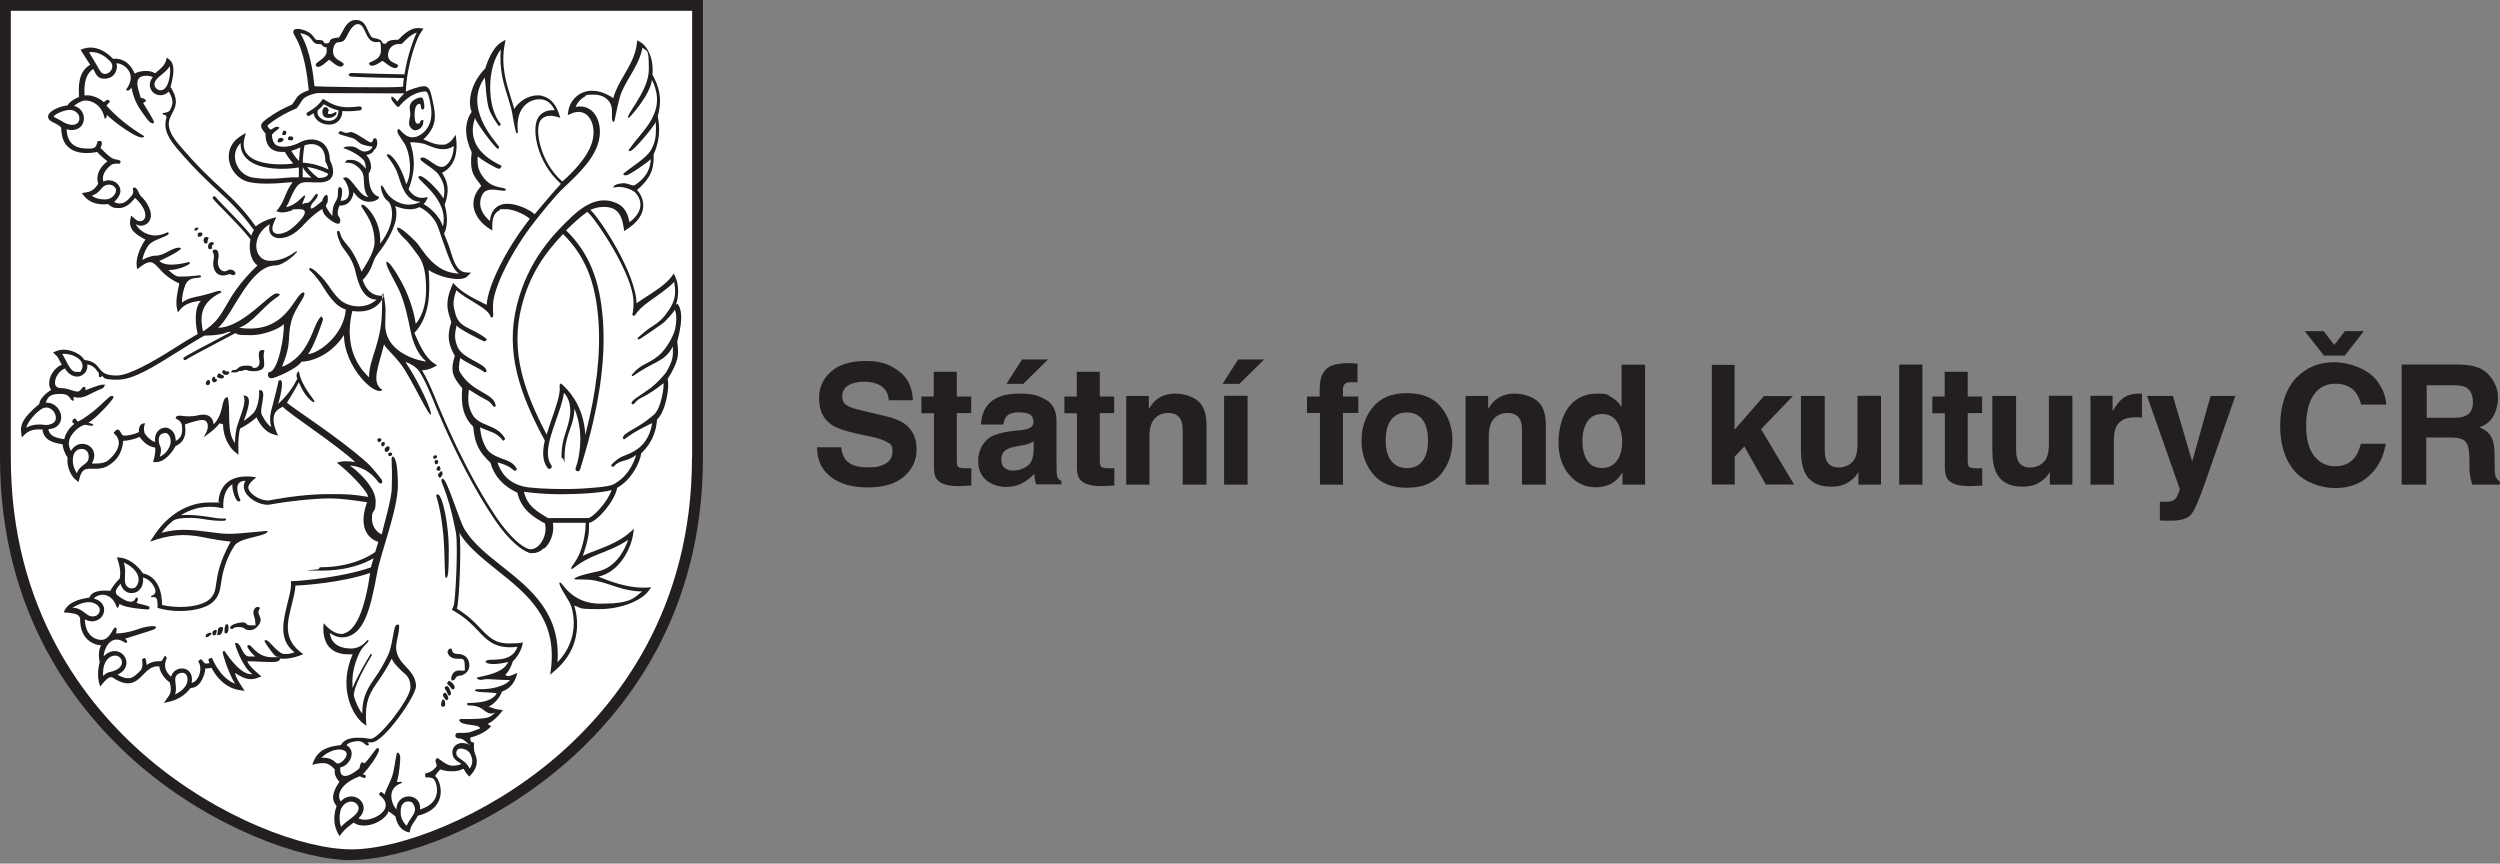<?xml version="1.0" encoding="UTF-8"?>
<svg id="Vrstva_1" xmlns="http://www.w3.org/2000/svg" xmlns:xlink="http://www.w3.org/1999/xlink" xmlns:inkscape="http://www.inkscape.org/namespaces/inkscape" version="1.1" viewBox="0 0 1617.1 558.6">
  <rect x="0" y="0" width="1617.1" height="558.6" fill="#808080" stroke="none"/>
  <!-- Generator: Adobe Illustrator 30.1.0, SVG Export Plug-In . SVG Version: 2.1.1 Build 136)  -->
  <defs>
    <style>
      .st0 {
        fill: none;
      }

      .st1 {
        fill: #231f20;
      }

      .st2 {
        fill: #fff;
      }

      .st3 {
        clip-path: url(#clippath);
      }
    </style>
    <clipPath id="clippath">
      <rect class="st0" x="-197.8" y="-218.4" width="2513" height="985.6"/>
    </clipPath>
  </defs>
  <g inkscape:groupmode="layer" inkscape:label="Vrstva 1">
    <g class="st3">
      <g>
        <path class="st1" d="M544.1,289.5c.5,3.6,1.5,6.2,3,8,2.7,3.2,7.3,4.8,13.8,4.8s7.1-.4,9.5-1.3c4.6-1.6,6.9-4.6,6.9-9s-1.1-4.6-3.4-6c-2.3-1.4-5.9-2.6-10.8-3.6l-8.4-1.8c-8.3-1.8-14-3.8-17-6-5.2-3.6-7.9-9.2-7.9-16.8s2.6-12.7,7.7-17.4c5.1-4.6,12.7-6.9,22.6-6.9s15.4,2.2,21.2,6.5c5.9,4.3,8.9,10.6,9.2,18.9h-15.6c-.3-4.7-2.4-8-6.3-10-2.6-1.3-5.8-2-9.7-2s-7.7.8-10.3,2.5c-2.6,1.7-3.8,4-3.8,7.1s1.3,4.9,3.8,6.2c1.6.9,5.1,2,10.3,3.2l13.6,3.2c6,1.4,10.5,3.3,13.4,5.6,4.6,3.7,7,8.9,7,15.9s-2.7,13-8.2,17.7c-5.5,4.7-13.2,7-23.3,7s-18.3-2.3-24.1-6.9c-5.9-4.6-8.8-11-8.8-19.1h15.5Z"/>
        <path class="st1" d="M596,267.2v-10.7h8v-16h14.9v16h9.3v10.7h-9.3v30.4c0,2.4.3,3.8.9,4.4.6.6,2.4.9,5.5.9s.9,0,1.5,0c.5,0,1,0,1.5,0v11.2l-7.1.3c-7.1.2-12-1-14.6-3.7-1.7-1.7-2.5-4.4-2.5-8v-35.4h-8Z"/>
        <path class="st1" d="M677.9,232.5l-16,15.8h-10.9l10.1-15.8h16.8ZM668.5,285.5c-1,.6-1.9,1.1-2.9,1.5-1,.4-2.3.7-4,1l-3.4.6c-3.2.6-5.5,1.2-6.9,2.1-2.4,1.4-3.6,3.5-3.6,6.4s.7,4.4,2.2,5.6c1.4,1.1,3.2,1.7,5.3,1.7,3.3,0,6.3-.9,9.1-2.8,2.8-1.9,4.2-5.4,4.3-10.4v-5.6ZM659.3,278.5c2.8-.4,4.8-.8,6-1.3,2.2-.9,3.2-2.3,3.2-4.3s-.8-4-2.5-4.9c-1.7-.9-4.1-1.3-7.3-1.3s-6.1.9-7.6,2.6c-1.1,1.3-1.8,3.1-2.1,5.3h-14.5c.3-5,1.7-9.2,4.2-12.4,4-5.1,10.8-7.6,20.5-7.6s11.9,1.2,16.8,3.7c4.9,2.5,7.4,7.2,7.4,14.1v26.4c0,1.8,0,4,.1,6.6.1,2,.4,3.3.9,4,.5.7,1.2,1.3,2.2,1.7v2.2h-16.3c-.5-1.2-.8-2.2-.9-3.3-.2-1-.3-2.2-.4-3.5-2.1,2.2-4.5,4.2-7.2,5.7-3.3,1.9-6.9,2.8-11,2.8s-9.6-1.5-13-4.5c-3.4-3-5.1-7.2-5.1-12.6s2.7-12.2,8.2-15.3c3-1.7,7.4-3,13.3-3.7l5.2-.6Z"/>
        <path class="st1" d="M688.5,267.2v-10.7h8v-16h14.9v16h9.3v10.7h-9.3v30.4c0,2.4.3,3.8.9,4.4.6.6,2.4.9,5.5.9s.9,0,1.5,0c.5,0,1,0,1.5,0v11.2l-7.1.3c-7.1.2-12-1-14.6-3.7-1.7-1.7-2.5-4.4-2.5-8v-35.4h-8Z"/>
        <path class="st1" d="M774.8,259.3c3.8,3.1,5.6,8.3,5.6,15.5v38.7h-15.4v-35c0-3-.4-5.3-1.2-7-1.5-3-4.3-4.4-8.4-4.4s-8.5,2.2-10.4,6.5c-1,2.3-1.5,5.2-1.5,8.8v31.1h-15v-57.4h14.6v8.4c1.9-3,3.7-5.1,5.5-6.4,3.1-2.3,7-3.5,11.7-3.5s10.8,1.6,14.5,4.7"/>
        <path class="st1" d="M791.8,256h15.2v57.5h-15.2v-57.5ZM817.7,232.5l-16,15.8h-10.9l10.1-15.8h16.8Z"/>
        <path class="st1" d="M874.9,235c.8,0,1.8.1,3.2.2v12.2c-.8-.1-2.3-.2-4.2-.2-2,0-3.4.4-4.1,1.3-.8.9-1.1,2-1.1,3.1v4.9h9.9v10.6h-9.9v46.4h-14.9v-46.4h-8.4v-10.6h8.2v-3.7c0-6.2,1-10.4,3.1-12.7,2.2-3.4,7.4-5.2,15.8-5.2s1.8,0,2.6,0"/>
        <path class="st1" d="M920.2,298.1c2.4-3.1,3.5-7.6,3.5-13.3s-1.2-10.2-3.5-13.3c-2.4-3.1-5.7-4.7-10.1-4.7s-7.8,1.6-10.2,4.7c-2.4,3.1-3.6,7.5-3.6,13.3s1.2,10.2,3.6,13.3c2.4,3.1,5.8,4.7,10.2,4.7s7.8-1.6,10.1-4.7M932.2,306.5c-4.9,6-12.2,9-22.1,9s-17.2-3-22.1-9c-4.9-6-7.3-13.2-7.3-21.6s2.4-15.5,7.3-21.5c4.9-6.1,12.2-9.1,22.1-9.1s17.2,3,22.1,9.1c4.9,6.1,7.3,13.3,7.3,21.5s-2.4,15.6-7.3,21.6"/>
        <path class="st1" d="M994.3,259.3c3.8,3.1,5.6,8.3,5.6,15.5v38.7h-15.4v-35c0-3-.4-5.3-1.2-7-1.5-3-4.3-4.4-8.4-4.4s-8.5,2.2-10.4,6.5c-1,2.3-1.5,5.2-1.5,8.8v31.1h-15v-57.4h14.6v8.4c1.9-3,3.7-5.1,5.5-6.4,3.1-2.3,7-3.5,11.7-3.5s10.8,1.6,14.5,4.7"/>
        <path class="st1" d="M1046,297.9c2.2-3.2,3.3-7.3,3.3-12.3s-1.8-12.1-5.3-15.1c-2.2-1.8-4.7-2.7-7.6-2.7-4.4,0-7.6,1.7-9.7,5-2.1,3.3-3.1,7.4-3.1,12.4s1,9.6,3.1,12.7c2.1,3.2,5.3,4.8,9.5,4.8s7.5-1.6,9.7-4.7M1042.3,256.9c2.7,1.5,4.9,3.6,6.6,6.4v-27.4h15.2v77.6h-14.6v-8c-2.1,3.4-4.6,5.9-7.3,7.4-2.7,1.5-6.2,2.3-10.2,2.3-6.7,0-12.4-2.7-17-8.1-4.6-5.4-6.9-12.4-6.9-20.9s2.3-17.5,6.8-23.2c4.5-5.6,10.6-8.4,18.1-8.4s6.6.8,9.3,2.3"/>
        <path class="st1" d="M1107.2,236h14.8v41.9l19-21.7h18.7l-20.6,21.4,21.4,35.8h-18.3l-13.9-24.6-6.2,6.5v18.1h-14.8v-77.5Z"/>
        <path class="st1" d="M1180.3,256v34.6c0,3.3.4,5.7,1.2,7.4,1.4,2.9,4,4.4,8,4.4s8.6-2.1,10.5-6.2c1-2.2,1.5-5.2,1.5-8.9v-31.3h15.2v57.5h-14.6v-8.1c-.1.2-.5.7-1.1,1.6-.6.9-1.2,1.7-2,2.3-2.3,2.1-4.6,3.6-6.8,4.3-2.2.8-4.8,1.2-7.7,1.2-8.5,0-14.2-3.1-17.1-9.2-1.6-3.4-2.5-8.3-2.5-14.9v-34.6h15.4Z"/>
        <path class="st1" d="M1243.5,313.5h-15v-77.7h15v77.7Z"/>
        <path class="st1" d="M1249.9,267.2v-10.7h8v-16h14.9v16h9.3v10.7h-9.3v30.4c0,2.4.3,3.8.9,4.4.6.6,2.4.9,5.5.9s.9,0,1.5,0c.5,0,1,0,1.5,0v11.2l-7.1.3c-7.1.2-12-1-14.6-3.7-1.7-1.7-2.5-4.4-2.5-8v-35.4h-8Z"/>
        <path class="st1" d="M1304.1,256v34.6c0,3.3.4,5.7,1.2,7.4,1.4,2.9,4,4.4,8,4.4s8.6-2.1,10.5-6.2c1-2.2,1.5-5.2,1.5-8.9v-31.3h15.2v57.5h-14.6v-8.1c-.1.2-.5.7-1.1,1.6-.6.9-1.2,1.7-2,2.3-2.3,2.1-4.6,3.6-6.8,4.3-2.2.8-4.8,1.2-7.7,1.2-8.5,0-14.2-3.1-17.1-9.2-1.6-3.4-2.5-8.3-2.5-14.9v-34.6h15.4Z"/>
        <path class="st1" d="M1384.2,254.7c.2,0,.6,0,1.3,0v15.4c-.9-.1-1.8-.2-2.5-.2-.7,0-1.3,0-1.8,0-6,0-10.1,2-12.2,5.9-1.2,2.2-1.7,5.6-1.7,10.2v27.5h-15.1v-57.5h14.3v10c2.3-3.8,4.3-6.5,6.1-7.9,2.8-2.4,6.5-3.5,11-3.5s.5,0,.7,0"/>
        <path class="st1" d="M1396.9,324.5h1.9c1.5.2,2.9.1,4.2,0,1.3-.2,2.5-.6,3.4-1.2.9-.6,1.7-1.8,2.5-3.7.8-1.9,1.1-3.1,1-3.5l-21.1-60h16.7l12.5,42.4,11.9-42.4h16l-19.7,56.5c-3.8,10.9-6.8,17.7-9,20.3-2.2,2.6-6.7,3.9-13.3,3.9s-2.4,0-3.2,0c-.8,0-2,0-3.6-.2v-12Z"/>
        <path class="st1" d="M1503.2,230l-12.4-15.8h12.2l6.9,8.9,6.9-8.9h12.2l-12.3,15.8h-13.5ZM1485.9,243.9c6.3-6.4,14.2-9.6,23.9-9.6s22.4,4.3,28.4,12.9c3.3,4.8,5.1,9.6,5.3,14.5h-16.2c-1-3.7-2.4-6.5-4-8.4-2.9-3.4-7.2-5.1-12.9-5.1s-10.4,2.4-13.7,7.1c-3.3,4.8-5,11.5-5,20.2s1.8,15.2,5.3,19.6c3.5,4.3,8,6.5,13.4,6.5s9.8-1.9,12.7-5.6c1.6-2,3-5,4-9h16.1c-1.4,8.5-4.9,15.4-10.7,20.7-5.7,5.3-13.1,8-22,8s-19.8-3.6-26.1-10.8c-6.3-7.2-9.5-17.1-9.5-29.6s3.6-24,10.8-31.4"/>
        <path class="st1" d="M1569.7,249.3v20.9h17.5c3.5,0,6.1-.4,7.8-1.3,3.1-1.5,4.6-4.4,4.6-8.8s-1.5-7.9-4.5-9.5c-1.7-.9-4.2-1.4-7.5-1.4h-17.9ZM1603.2,237.8c2.9,1.2,5.3,3,7.3,5.4,1.6,2,2.9,4.1,3.9,6.5,1,2.4,1.4,5.1,1.4,8.2s-.9,7.3-2.8,10.9c-1.9,3.6-4.9,6.1-9.2,7.6,3.6,1.4,6.1,3.5,7.6,6.1,1.5,2.7,2.2,6.7,2.2,12.2v5.2c0,3.6.1,6,.4,7.2.4,2,1.4,3.5,3,4.4v2h-17.9c-.5-1.7-.8-3.1-1.1-4.2-.4-2.2-.7-4.4-.7-6.7v-7.2c-.2-5-1-8.3-2.7-9.9-1.6-1.7-4.7-2.5-9.3-2.5h-15.9v30.5h-15.9v-77.7h37.2c5.3.1,9.4.8,12.3,2"/>
        <path class="st1" d="M227.3,556.4c-32.3,0-89.6-20.9-136.5-60.9C49.4,460.1,0,396.8,0,296V0h454.7v296c0,100.8-49.4,164.1-90.9,199.4-46.9,40-104.1,60.9-136.5,60.9"/>
        <path class="st2" d="M447.7,296V7H7v289c0,98.1,48.1,159.7,88.4,194.1,45.6,38.9,100.9,59.3,131.9,59.3s86.3-20.4,131.9-59.3c40.3-34.4,88.4-96,88.4-194.1M438.4,196.5c1.7,2.9,4.2,7.2-.3,24.4h0s.1,1.3.1,1.3c.8,7.2,1.2,10.8-6.4,23.1,1.4,3.7-.7,20.3-6.8,26.1h0c-.5,6.1-2.1,14-10.2,21.8h0c-1.2,7.3-7,17.6-15.6,22.3-1.4,8.5-12.8,21.8-18.2,22.7h0v1.5c0,4,.1,7.8-4,19.9,1.9-1.1,4.8-2.2,8.1-3.4,6.5-2.5,15.5-5.9,21.8-11.4l3.2-2.7-.7,4.1c-1.5,9.1-8.8,23.8-22.4,26.8h0s.6.2.6.2c5.6,2.3,17.3,6.9,28.2,6.9s1.5,0,2.2,0l3.3-.2-2,2.6c-4.2,5.6-16.8,11.5-31.8,11.5s-10.9-.8-16.1-2.3h0,0c0,.2,9.1,23.8-12.6,42.2l-2.9,2.5.5-3.8c4-32.8-15.5-48.3-34.4-63.4-9.4-7.5-20.2-16.1-24.9-24.7,1.5,6.7,0,45.6-1.6,49.2h0c7.3,4.4,11.6,8.9,15.3,12.8,5.4,5.6,9.2,9.7,18.5,9.7s8.9-.9,8.9-.9c0,0-.3,6.4-6.5,12.5-.3,1.6-2.6,6.9-4.7,8.4.2.5.4.8.8,1,.9.4,2.5-.1,3.9-.7l2.9-1.3s-1.3,9.3-9.9,12.1c-1.7,5.2-6.6,8.9-8.7,9.9.9.1,1.6.4,2.5.7,1.1.4,2.3.9,4.1,1.1l2.7.3s-4.1,6.1-9.7,8.9h0s0,0,0,0c0,.4,2.1,1.5,2.1,1.5,0,0-3.8,5-13.5,7.4h0c0,2.7.7,2.8,1.2,3l1.2.3s-.3,4.8.5,6.7c1.6,3.7,2.6,8.4-2.4,14l-1.1,1.2s-2-1.6-3.6-4.8c0-.2-.6-.2-.8-.1-1,.7-3.3,1.5-6.7,1.5s-5-.4-7.8-1.2h0s-2.9,3.3-3.3,4.3h0c1.6.8,4.2,6,3.6,11.7-.6,4.9-3.5,11.2-14.7,13.9-.7,1.5-1.6,2.7-2.4,3.9-3,4-2.8,6.9-2.8,6.9,0,0-7.4-.1-9.3-10.3h0c-2.8-2.2-3.8-3-4.5-3.3h0c-.9,3.1-5,6.5-10,8.2-4.9,1.6-9.6,1.3-12.5-.9h0c-6.7,4.5-9.1,8.7-9.1,8.7,0,0-6.2-7.6-2-19.4h0c-3-3.8-3.6-7.6,1.8-15.7h0c-2.8-3.3-3.2-5.4-3-8.1-3-2.8-4.7-5.6-14.5-2.9,2.3-7.2,6.4-11.5,18.5-12.8,1.7-3.1,5.3-4.7,10.7-4.7s4.8.3,6.5.5c.9.1,1.7.2,2.1.2,5.5,0,25.7-26.1,25.7-33.3s-3.4-8.2-6.7-11.6c-2.3-2.3-4.4-4.5-5.4-7h0s0,0,0,0c-3,6-5.9,10.3-8.5,14.1-5.2,7.6-9.4,12.9-7.9,29.3-.7-.4-4-2.4-7-7-2.7-4-10.7-18.9-1.9-39.2-2.4,0-20.8,2.4-18.8-20.1,2.1,2.3,6.5,6.9,11.2,6.9s1.1,0,1.6-.2c7.9-1.6,13.9-15.1,17.3-39.2-18.5,6.4-43.5,8-48.3,8.2-.2,4.1-1.4,8.3-2.4,12.4-2.5,10.5-6.5,22.5,7.5,31.9-.4.2-2.2.9-2.2.9-3.3,1.3-7.3,2.1-10.3,2.1s-1.8,0-2.4-.3h0c-.6,2.1-2.1,2.4-5.6,2.4s-5.1-.1-9.7-.3l-5.9-.2c0,.8,1.5,3.5,7.1,8.2l1.9,1.6-2.3.9c-1.5.6-3,.9-4.5.9-3.6,0-6.5-1.7-9.3-3.4l-1-.6c0,1,1.1,3.8,4.4,8.8l1.9,2.8-3.3-.5c-7.3-1-13.8-6.1-18.2-14.4-1.6.3-2.9.4-4,.4,0,2.6-2.5,12.6-9.5,12.6-3.4,4.5-8.2,7.6-13.5,8.8l-3.8.9,2.2-3.2c.1-.2.2-.3.4-.5,1.2-1.6,2.8-3.7,1.2-9.6h0c-2.3-1.5-6.2-5.6-6.8-10.4h0c-.4,0-.8,0-1.1,0-4,0-6.7,2.7-9.3,5.4-2.7,2.8-5.5,5.6-9.9,5.6-2.9,0-6.2-1.3-10.1-3.9-.2,0-.4-.1-.7-.1-2,0-4.2,2.6-5.3,3.9l-1.8,2.2-.8-2.8c-.7-2.7-1-7.5.5-13-.8-3.1-.9-7.7.9-10.9-1.4,0-13.9-1.1-13.6-17.7h0c-1.3-2-1.1-2.9-10.6-3.6,2.7-7,10.5-8.6,16.6-9.6,2.1-5.7,12.3-4.4,13.6-4.3h0c.7-1.9,4.1-6.2,6.1-8.1h0c-.1-1.1,1.4-4.7-1.9-13.5,7.4-.3,13.8,5.6,16.9,10.3h0c2.9.5,12.3,3.6,12.3,20.4h0c.7.2,5.7,1.3,11.7,1.3,9.4,0,16.3-2.2,19.4-5.3,3-3,3.4-5.8,4-10.2.8-5.7,2-13.4,9.3-26.8h0c-5.2-.4-9.7-1.3-14.2-2.1-5.4-1.1-10.6-2.1-16.4-2.1s-11.4,1-17.5,2.9l-4,1.3,2.3-3.5c9-13.9,22.2-21.8,36-21.8s4,.2,5.9.5h0c0-5.5,2.1-10.5,5.9-13.6,7.1-5.8,18.6-3.1,18.6-3.1,0,0-5.9,4-5.1,7.2,1,3.8,7.7,7.7,12.2,7.7s1,0,1.4-.1c12.5-2.3,25.8-4,38.4-4s14.9.1,25.4,1.8c-.4-4.1-13.4-17-20.2-22.1,3.7-1.3,7.2-1.1,11.8-.4-11.2-10.8-42.3-30.9-46.8-35.8-1.6,1.1-10.5,3.1-3,18.7-2.9-.8-2.9-.8-2.9-.8-4.4-1.2-8.2-4.9-11.1-11.1-1.9,2-7.5,5.9-10.5,7.2h0c-1,2.6-1.4,8.9-1.2,13.8v3.3c.1,0-2.4-2-2.4-2-3-2.4-7.5-9-7.5-17.6-.4-.5-2.4-.7-2.4-.7,0,0-2.1,3.5-10.2,8.9.7-1.5,3.9-5.4,2.3-9.3-.7-1.7-2.6-2.2-5.4-1.6-4.4,1-8.2,2.3-8.9,2.6h0c0,.2,0,.7,0,.9.6,4.6.4,10.2-6.2,13.2h0c-2.1,4.2-7.2,10.3-12.5,10.3h-2c0,0,2.4-8,1.1-9.5h0c-3.4-.3-6.9-2.7-9.8-6.8h0c-3,1.4-7.2,2.4-10.6,2.6h0c-.7,7.3-3.5,12-9.2,15.7-3.2,2.1-6.2,2.3-8.5,2.3s-2.8,0-3.3,0c-3.5,0-5.9.4-7.3,6.3l-.6,2.3-1.9-1.5c-.4-.4-.9-.8-1.3-1.3-2.3-2.7-4.5-7.6-3.9-13.1h0s0,0,0,0c-1.5-1.9-3.3-6.2-3.1-8.4h0c-.3-.1-.9-.2-1.6-.4-3.5-.6-10.8-1.9-11.5-9.3h0s-.7,0-.7,0c-.6,0-1.3,0-2.2,0-3.4,0-6.2,1-8.4,3.1l-2.1,2-.4-2.9c-.7-5.1.9-9.7,11.7-18.7h0c.3-3.5,4.3-6.9,7.7-9.2-1.3-1.6-1.6-4.1-1-6.8.8-3.2,3.3-7.4,7.9-9.5h0c-.7-.9-1.1-1.8-1.5-2.6-.6-1.3-1.2-2.5-2.5-3.6l-1.7-1.6,2.1-.9c2.3-1,5.3-1.2,8.3-.5,4.9,1.1,8.7,3.9,9.8,6.2h0c6.1.8,7.9,3.1,9.6,5.3,1.9,2.5,3.7,4.8,11.4,4.8s22.8-8.5,37-17.5c5.1-3.2,10.3-6.5,15.4-9.4h0c-1.2-4.1-2.9-16.7,2.1-21.4-3.4.2-9.6,1.2-13.1,5.2l-1.9,2.3-.6-2.9c-1-4.5.8-12.3,1.5-15.3v-.6c-7-3.1-10.6-7-13.2-9.9-2.4-2.6-3.8-3.8-5.6-3.8s-3.6,1-6.3,3l-2.1,1.6-.3-2.6c-.7-6,3.9-14.4,5.7-16.6h0c-5.9-3.1-11.1-6.4-9.8-13l.5-2.5,2.3,1.9c.9.8,2,1.7,3.4,1.7s1.3-.2,2.1-.7c.8-.5,1.3-1.5,1.4-2.7.3-3.2-2.2-7.6-6.6-11.7h0s0,0,0,0c-.2.2-.4.4-.6.7-2.3,2.8-5.5,5.9-9.9,5.9s-4.7-.9-7.1-2.6h0s-1.1.2-2.8.2c-3.1,0-8.9-.7-12.5-5.3l-1.6-2,2.5-.4c2.6-.4,5.4-1.2,8.1-5.6h0c-.6-2.2-2.1-8.2,6-14.6-2.2-1.6-5.1-4.2-6.7-6h0c-1.3.3-3.8.7-6.8.7-4.7,0-8.5-1.1-11.3-3.4-3.4-2.7-5.1-7.1-5.1-13-1.2-1.5-2.9-2.3-4.5-3.1-2.1-1-4-1.9-4-4.1,0-3.9,8.9-7,12.6-7.2.8-1.8,3.9-4.1,7.4-5.5-.3-6.4-.8-16.1,7.2-20.8-.4-.7-5.6-8.8-6.2-9.7,7.9-3.5,15.3-.1,21.1,5.9,4.3-.6,10.3,1.1,13.9,9.5h0s0,0,0,0c1-.6,3.7-1.7,6.9-1.7s4.4.5,6.4,1.5c.4-.4.9-.9,1.5-1.4h.1c1.9-1.6,4.4-3.7,5.3-6.6l.6-2.2,1.7,1.4c3.2,2.6,3.4,7.9.7,17.7h0c5.5,8.5,3.3,12.8,1.1,16.9-2.4,4.6-4.9,9.5,4.3,20.3,11.7,13.8,19.7,21.2,26.7,27.7,7.6,7,15.6,14.5,23,25.3,2.6-2.3,6.7-4.2,10.2-5.2l3.1-.8-1.3,2.9c-1.5,3.2-1.6,5.5-.4,6.8.8.9,2.1,1.1,3,1.1,1.6,0,3.4-.5,5.4-1.4,2.3-1.1,5.1-3.4,8.4-6.9,2.3-2.5,6.4-7.7-.2-7.7s-3.5.5-5.3,1c-1.9.6-3.8,1.1-5.6,1.1s-1.2,0-1.7-.2l-2.3-.5,1.4-1.8c2-2.6,3.3-5.5,4.4-8.3,1.3-3,2.5-5.9,4.7-8.6,0,0-.2-.1-.9-.1s-2.1.1-4.1.3l-2.1.2c-2.4.2-6.1.4-9.8.4s-7.9-.3-11.1-1c-7-1.5-12.5-7.9-13.2-15.2-.5-6.1,2.3-11.3,7.9-14.7l3.1-1.9-.9,3.5c-1,4-.5,7.4,1.6,10,4.6,5.9,15.5,6.8,21.5,6.8s7.4-.4,8.5-.6h0,0c-1.6-1.4-4.9-6.3-5.4-7.4h0c0,0-.6,0-.6,0-.3,0-.7,0-1.2,0-3.4,0-5.9-.9-7.7-2.6-2.1-2-3.1-5.2-3.1-9.4-2-2.1-2.9-3.7-2.8-5.1.2-1.8,1.9-3,4.3-4.8l.3-.2c4.3-3.2,10.5-6.6,15.3-8.5.9-1,1.4-2,2-2.8,1.6-2.7,2.9-4.4,8.9-6.5,0-.3-.1-.9-.2-1.8v-.2c-.7-6.2-2.4-22.5-8.8-33.1-1-1.7-1.3-2.9-.7-3.7.5-.8,1.7-.9,2.4-.9s3.5.1,7,2c1.9,1,3,2.5,3.8,3.6.7,1,1.1,1.5,1.6,1.5,2.9,0,3.8.4,4.2.7l.3.3v.4c.3.5.5.9,1.8.9s1.9-.5,2.1-1.2c.6-2,2.2-2.2,5.7-2.6.6,0,1.5-1.9,2.4-3.5,1.7-3.3,4-7.9,8.9-7.9s6.4,3.8,7.9,7.1c1.2,2.6,2,4.3,3.7,4.6,3.8.6,4.9,1.5,5.4,2.7.2.6.4,1,1.7,1s.9-.3,1.1-.6c.7-1,2-2,7.6-2h0l.2-.2c2.4-2.4,7.2-7.3,12-7.3s1.3,0,1.7,0l2.4.3-1.3,2c-.2.3-.4.6-.6.9l-.6.9c-1.6,2.5-8.3,19.3-8.9,37,2.3-1.3,9.1-3.5,11.4-3.5s1.7.2,2.3.5c1.9,1,2.5,3.7,3.5,8.2l.3,1.5c2,8.6,2.8,15.9-6.1,24.1l1,.5c2.7,1.2,6.7,3,10.5,3s2.6-.2,3.8-.7c1.3-.6,2.4-1.4,3.3-2.6l2.3-3.1.4,3.9c.4,4.7.6,15.8-9.3,20.7,3.1,4.9,5.5,10.1,1.7,20.7,2.3,7.7,1.8,14.7-.4,18.6,1.1,3,2.8,6.5,4,10.6,2,6.6,4.2,14.1,10.1,14.5l3.4.2-2.5,2.4c-.3.3-.7.6-1.1.8-1.2.6-2.9.9-4.9.9-6,0-14.6-2.7-19-5.9,0,1.2.3,2.5.3,3.9.4,10.3.9,25.9-9.5,36.9l.8,1.7c2.3,5.3,6.1,14.1,11.8,17.8l2.1,1.4-2.2,1.2c-2.9,1.6-5.1,1.8-7,2h-.6c5.6,9,9.4,20.7,15.5,34.3,8.4,18.9,19.4,41.1,32.7,60.9,8.5,12.6,16.5,19,20.5,20.3,2.2.7,4.6,0,6.7-2,3-2.8,5.6-8.5,4.2-14.4h0c-6.4-3.5-15.2-8.3-17.9-19.9h0c-9.2-4.3-15-10.8-17.4-19.4h0c-6.8-6.5-10.2-11.7-11.1-23.2h0c-6.1-6.1-8.2-13.5-7.1-24.9h0c-5.5-6.9-8.3-10.3-4.8-21-4-7.1-5.4-12.4-2.3-21.8h0c-.2-.8-.5-1.5-.7-2.3-1.8-5.5-3.4-10.6,1-21l.9-2.1,1.6,1.7c3.7,3.9,9.6,7.5,20.1,12.5.5-11.8,12.3-35.6,27-54.5h0c.2-.2.4-.5.7-.9,0,0,.1-.1.2-.2-1.3-1.5-9.1-6.3-15.7-6.3s-2.7.2-3.8.7c-3.3,1.4-4.9,4.8-4.8,10.3v2.8s-2.3-1.5-2.3-1.5c-5.2-3.3-8.8-8.4-9.7-13.4-.8-4.9.9-9.7,4.9-13.9-.7-1.2-1.5-2.2-2.2-3.1-3-4-5.4-7.1-4-18.8h0c-1.8-3.6-7.1-16,0-26.1h0c-2-3.9-2.5-16.5,8.8-28.1.9-3.1,4.4-13.3,10.3-16.8l2.8-1.7-.6,3.2c-2.5,13.7,1.1,24.9,3.9,33.9.9,2.7,1.7,5.2,2.3,7.7,2.6-4.4,8.6-8.8,15.1-8.8s1.4,0,2.1.2c5.4.8,9.4,4.8,11.7,11.5l.9,2.8-2.8-.8c-1.2-.3-2.3-.5-3.5-.5-1.7,0-4.9.4-6.7,3.3-3.6,6,0,26.7,14.3,39.2,6.4-5.5,17.4-16.4,19.7-27.1,1.5-6.9-.3-13.5-4.4-16.4-2.6-1.8-5.9-2-9.3-.5l-2.5,1.1.4-2.7c.7-4.6,3.6-8.8,7.6-11.1,2.3-1.3,4.9-2,7.7-2,4.4,0,9,1.6,13.8,4.8h0s0,0,0,0c1.3-5.2,4.1-10,7-15,3.6-6.2,7.3-12.6,8.2-20.1l.2-2.3,2,1.1c4.7,2.6,8.9,10.7,7.9,21.1h0s.5.9.5.9c2.6,5.2,6.6,13.1,2.9,26.2.5,2,2.9,12.5-2.6,24.4h0v.5c0,6.4,0,13.6-10.8,22.6,1.8,1.8,4.6,6.2,4,11.5-.6,5.1-4.1,9.7-10.3,13.8l-2,1.3-.3-2.3c-.7-4.5-1.9-9.4-6.1-11.9-3.6-2.1-10.7-1.9-15.4.5,6.6,6.1,29.5,41.4,29.8,60.4,1.5-1.1,3.5-2.4,5.8-3.9,6-3.8,13.4-8.6,16.8-13.3l1.5-2.1,1.1,2.4c2.5,5.5,2,13.3.3,17.8M362,251c0-.6-.1-2.6.4-2.8.5-.3,1.4.6,2.3,1.5,6.3,6,13.1,16.3,13.9,31.7,7.3-28.2,10-52.5,8.5-73.9-1.8-25.2-8.7-42.1-22.9-56.1-12,12.5-21.7,26.6-26.8,46.8-7.3,28.7,1.1,54.1,16.2,82.9,1-3.5,2.3-7.1,3.5-10.7,2.5-7.3,5-14.1,5-19.3M195.9,105.2c2.2.2,8.1.5,16.5,4.4-.2-1.4-.8-3.1-1.8-4.9l-.2-.3v-.4c0-4.8-1.5-8-4.3-9.6-2.7-1.6-6.2-1.4-9.1-.4-.3,1.2-.9,4.9-1.2,11.2M130.7,194.3h0s0,0,0,0Z"/>
        <path class="st2" d="M436.6,213.5c1.5-7.6.7-10.9,0-13.2-1,1.7-5.8,7.6-9.2,9.8-4.1,2.7-13.3,9.4-14.3,9.5-.3,0-.9-.8-.6-1.1,2.8-2.2,5.5-4.9,7.9-6.4,7.7-4.8,9.1-7.2,11.7-10.8,6.7-9.1,4.2-15.8,4-19-4.1,4.4-10.8,8.8-15.8,12.4-5.1,3.7-7.1,5.6-9.7,9.3-.4.6-1.5,0-1.6-.4,0-.4.8-2.1.8-8,0-18.2-25.1-54.8-29.9-58.6-4.8,3.5-9.3,7.6-13.7,12,14.8,14.6,21.9,32.1,23.8,58.1,1.9,26.1-2.5,56.4-13.6,92.7-.4,1.3-.8,2.7-1.2,4-.2.6-.8,1-1.4,1s-.3,0-.5,0c-.8-.3-1.2-1.1-1-1.9.4-1.4.9-2.7,1.3-4.1,3.6-15.4,1.1-26.9-2-34.5-.4,8-2.5,11.7-3.8,15.9-1.3,4.3-2.6,8.4-2.6,15.4s-.4,1-1,1-1-.4-1-1c0-7.3,1.3-11.6,2.7-16,1.5-4.9,6.4-17.1-1.1-25.6-.7,5.1-2.7,10.9-4.9,17.1-1.6,4.6-3.2,9.2-4.3,13.5,0,0,0,0,0,0h0c-1.6,6.5-1.9,12.3,1,16.3.5.7.4,1.6-.3,2.1-.7.5-1.6.4-2.1-.3-3.5-4.6-3.4-10.8-1.8-17.7-16.4-30.5-25.7-57.3-18-87.9,7.4-29.4,24.3-46.4,35.5-57,11.6-10.9,21.3-12.8,30.1-8.1,5.1,2.7,6.4,8.1,7.2,11.7,4.2-3.2,6.6-6.7,7-10.3.5-4.2-2-7.6-3.4-9-1.4-1.4-8.5-4.8-13.8-3-1.1-1.8,4.1-2.9,6.2-2.9,3.1,0,4.7,1.4,6.3,1.4s1.4-.4,1.7-.6c9.3-6,9.7-14.2,9.7-16.4-.6,1.1-13.7,10.5-16,10.5s-1.7-1-1.3-1.4c5-4.1,14.4-9.7,17.5-15,4-6.8,3.1-13.2,3.1-18.1-1.3,3.1-14.5,18.8-16.5,18.8s-.9-.9,0-2.1c8.1-11.7,24.2-23.2,14-44-1.1,10-14.6,24.6-14.9,24.6-3.9,0,12.9-16.7,12.9-31.3s-1.1-11-4.1-14.1c-1.3,7-4.8,12.9-8.2,18.7-2.8,4.8-5.5,9.4-6.7,14.2-1.2,4.8-1.4,5.6-3.2,14.3,0,.5-.6,1-.9.8-1.7-1.7.1-6.3-1.3-10.6-1.2-3.7-4.9-7-11.3-7s-4.3.5-6.2,1.6c-2.5,1.4-4.4,3.7-5.5,6.4,3.5-.8,6.8-.2,9.5,1.7,5.1,3.6,7.4,11.4,5.7,19.5-2.5,11.5-12.2,21-22.5,30.7-6.5,6-15.3,17.4-19,22-14.7,18.6-26.5,42.3-27.1,53.6-.2,4.1.3,7.5.1,7.9-.1.5-1.4,1.2-1.6.4-1.4-5.8-15.9-11.2-22.2-17.3-2.9,8-1.7,10.9-.9,14.2,2.3,10.6,10.1,9.3,20.2,17.1.9.7-.6,1.8-1.1,1.8-.8,0-16.9-8.1-18.1-10.3-1.3,6.1-1.4,8.4.4,13.3,3,8.2,17.5,10.7,19,15.8.3,1.1-1,1.5-1.5,1-2.7-2.2-13.3-6.8-15.4-9.1-1,3.4-1.3,7.5-.4,9,7.9,13.5,21.6,13.4,23.2,21.5.2,1.1-.9,1.6-1.4.9-4.5-5.5-1.3-1.5-15.9-10.9-.9,7.7-.3,10.6,1.6,14.8,4.2,9.6,16,6.8,21.7,16.7.3.5-.7,2.1-1.4,1.3-4.5-5.4-7.2-5-14.7-8.4.6,8.5,4.2,14.3,5.8,15.7,6.5,5.7,14.6,4.4,17.9,11.1.4.9-.6,1.3-1.4,1.3s-2.1-3.2-11-5.4c2.1,6.5,6.6,13.1,16.9,15.6,3.7.9,16.3,1.8,28.9,1.6,13.2-.2,26.4-1.5,29-2.9,8.9-4.7,12.9-12.7,14.9-19.1-6.1,4.6-10.5,2.9-14.3,7.2-.8.9-1.9.1-1.9-.3,0-1,4.3-4.5,6.3-5.5,3.2-1.5,7.8-2.7,12.3-6.5,5-4.3,7.3-10.8,7.9-15.5,0,0-11.7,5.3-17.7,10.3-.3.3-1.2,0-1.2-.7,0-3.6,9.4-5.6,20.2-15.2,4.4-3.9,6.5-17.3,6.1-20.3,0,0-3.9,3.3-7.9,5.8-3.6,2.4-7.3,4-8.1,4.6-1.8,1.2-2.9,3.3-3.7,3.3s-1-.3-1-.8c0-1.9,5.5-4.7,12.6-9.9,3.2-2.4,9.2-8.7,10.4-11,3.7-6.9,4-9.2,3.7-15.9,0,0-1.3,3.8-5.8,7.4-2.2,1.8-8,4.6-10.9,6.2-4.5,2.6-6.1,3.7-9,5.7-.4.3-1.1-.2-.8-.7,5.8-7.4,9.9-6.4,17.2-12.4,5.6-4.6,9.9-13.5,10.6-16.7M345.8,138.6c4.5-5.4,12.6-15,17-19.7-15.1-13.3-19.4-35.1-14.7-42.8,1.8-3,5.2-4.8,9.2-4.8s1,0,1.5,0c-1.9-4.1-4.7-6.5-8.3-7-.5,0-1.1-.1-1.6-.1-5.3,0-15.8,4-13.9,21.4,0,.5-.9.8-1,.5-1.3-3.6-2.6-13-3.2-15.4-.6-2.3-1.4-4.9-2.2-7.5-2.7-8.4-5.9-18.7-4.6-31.2-9,11.1-9.4,37.1-.2,48.1.3.4-.4,1.4-1,1.4s-5.6-7.9-6.6-11.3c-1.8-6.3-1.8-13.4-2.6-20.1-13.9,19.2,6,40.4,9.1,44.6,0,0,.5,1.5-.8,1.5s-14.6-17.6-14.6-20c-6.5,19,10.2,27.6,17,31,.4.2-.5,2-1.6,2s-11.5-5.7-13.7-8.2c-.5,7.1,1,10.1,3.8,13.9,5.8,7.8,14.4,5.7,14.4,7.8s-8.3-1.5-12.7.7c-3.9,1.9-4.1,7.9-3.8,9.7.6,3.5,2.8,7.1,6.2,9.8.5-5.2,2.7-8.6,6.5-10.2,1.5-.6,3.1-.9,5-.9,6.9,0,15.1,4.5,17.6,6.9M362.4,319.7c-8.7,0-17.2-.7-23.5-1.6,2.4,9.9,9.1,12.9,15.5,17h26.2c3.2-.6,12.4-10.4,15-18.1-5.9,1.7-20,2.7-33.3,2.7M351.6,354.8c-2.2,2-4.6,3-7.1,3s-1.8-.1-2.6-.4c-4.2-1.4-12.5-7.3-22-21.4-13.5-20-24.5-42.3-33-61.3-6-13.5-9.9-25.1-15.3-33.9-2.5-4.2-8.6-6.6-9.3-6.6,9.6,14.4,17.5,32.8,16.4,33.9-1.2,1.2-8.7-15.3-16.8-28.7-5.1-8.3-12.4-13.8-13.5-16.7-3.3,13.9-8.8,24.9-1,29.5-4.7,4.7-24.9-14.9-24.9-35.5-9.2,14.3-23.1,17.4-27.4,17.2-3.5,5.1-17.7,10.8-19.4,10.8-3.4,0-2.5-4.1-1.4-4.1,5.6,0,10-24.7,9.2-31.2,0,1.6-10.9,7.4-21.3,7.4s-8-.7-10-1.3c-3.7,2-7.5,4-11.3,6-9.3,4.9-18,9.5-20.8,11.3-.2.1-.4.2-.5.2-.3,0-.6-.2-.8-.5-.3-.5-.2-1.1.3-1.4,2.9-1.9,11.7-6.5,21-11.4,3.1-1.6,6.3-3.3,9.4-5-.4,0-.7-.1-1.1-.1-2.2,0-2.6,2.3-16.2,2.5l-2,1.1c-5,2.9-10.2,6.2-15.3,9.4-14.7,9.2-28.5,18-38.6,18s-8.4-1.1-10.4-2.6c-.1.7-.5,1-1.3,1s-.7-1.6-.7-2.8c-.5-.5-.9-1-1.3-1.6-1.4-1.7-2.5-3.1-6.1-3.9.2,1.9-.2,3.6-1.2,5.1-1.3,1.7-3.3,2.8-5.4,2.8-5.2,0-7.9-5.3-7.9-5.3-3.7,1.7-5.7,5-6.2,7.5-.9,4,.9,5.3,4.4,5.3s7.5,2.2,9.9,2.2,2.5-3,4.3-3,.4,2,.9,2c.9,0,8.4-3.5,11.3-3.5s.9.2.9.9c0,1.6-3.1,2.1-6.6,3.9-3.4,1.7-6.4,3.6-10,3.6s-1.2-.4-2.7-.4.2,2.4-.8,2.4c-2.6,0-1.1-4.4-8.3-4.4s-8,2.1-9.6,5.7c2.7-.2,5.3.7,7.3,2.8,2.6,2.7,3.5,6.7,2.2,9.7-.7,1.6-2.6,4.4-7.7,4.6.6,4.5,4.9,5.5,9,6.3.5,0,.9.2,1.3.2.7-4.6,5-9,6.4-9.8,0-.7-1.2-.4-1.2-1.7s1.3-1.9,1.6-1.9c.8,0,1.3,1.9,2,1.9s5.2-2.7,9.9-6.5c5.6-4.4,10.3-10,11.9-10s1.1.8,1.1,1.1c0,.7-3.7,5.1-7.6,9-4,4-5.8,5.4-8.6,7.3.6,0,3.2.7,3.2,1.3s-.7.6-1.3.6-3.4-.6-3.9-.6c-2.6,0-9.9,5.4-10.5,11.1-.3,2.4.5,4.1,1.3,5.8,1.6-2.8,4.2-4.5,7.1-4.6,3.1-.1,6,1.6,7.3,4.3,1.2,2.5.8,5.5-.9,8.4,0,0,7.2.6,10.3-1.8,4.7-3.6,11.3-12,3.7-17.9,4.5-5.9,4.1,1.8,7,1.7,2.9,0,6.8-1,9.5-2.3,0,0-.9-5.7,4-5.7-1.4,2.8-.5,6.4-.2,6.7,2,2.9,4.5,4.8,6.7,5.4-.5-3.2.4-5.9,2.4-7.7,2.1-1.8,4.9-2.1,7.1-.7,1.2.7,3.7,2.7,3.8,7.7,4-2.1,4.5-5.5,4-9.9-.4-2.9-2.6-3.8-4.1-4.6.8-4.1,5.2.3,15.2-2.2.9-.2,1.8-.3,2.7-.3,2.9,0,5.1,1.3,6.1,3.7.3.8.5,1.7.6,2.6,7.4-7.7,4.2-16.6,9-17.7,2.5,7.7-1.2,22.1,4.8,29.8,0-3.8.6-8.4,1.4-11,2.8-8.7,6.3-15.9,4-19.8,4.6.2,5,3.9.3,16.5,2.4-1.7,5.1-3.9,6.2-5.1,2.7-2.7,4.3-11.1,3.6-14.7,6.1-1.5,0,12,1.8,15.7,1.9,3.8,3.9,6.5,6.2,8.1-1.9-6.7.2-11,1.3-15.9.9-3.7,2.6-9.8,3.4-14.1,5-3.4,0,14.5-.3,15,7-6.5,10.3-12.1,12.4-16.3-1.3-3.1.3-4.5,1-4.9,2.1,11.2,11,18.9,10.1,19.9-.6.7-3.5-1.6-5.8-4.8-2-2.7-3.5-6.1-4.3-7.9-3,5.9-7.7,13.2-7.7,13.2,5.2,4.4,33.4,22.5,50.9,38,4.7,4.1,7.4,8.1,10.2,11.5,1.6,1.9-.3,4.1-2.1,1.7-7.5-10.3-17.2-10.5-18.3-10.5,4.3,2.7,16.7,13.7,16.7,23s-2.4,4-2.4,11.1,5.2,10.1,6.4,10.3c.8-4.6,6.4-22.7,6.4-30,.6-16.9-.9-20.2.6-20.2,2.7,0,3.4,11.1,3.4,18.4,0,15.7-11.2,44.1-13.3,56-4.7,25.8-8.9,40-20.5,42.3-.7.1-1.5.2-2.2.2-3.2,0-6-1.4-8.1-2.9.4,2.6,1.3,4.8,2.8,6.3,3.1,3.3,8.3,3.8,11,3.8,6.6,0,9.8-4.8,10.4-5.3.5-.5,1.2.2.8.7-2.3,3.1-3.8,3-6.4,8.7-3.8,8.7-4.3,15.5-3.8,21.5,2.6-7.1,9-17.6,11.4-21.7.2-.3.6-.5.8-.3.3.2.3.6.1.9-2.6,4.3-12.6,21.3-11.4,26.5.8,3.2,3,7.7,4.1,9.4.4.6.8,1.2,1.2,1.7,0-11.3,3.9-17,8.8-24,2.6-3.7,5.1-7.9,7.9-13.8s3.4-16.8,4.9-19c.7-1,2.3-1.2,2.3,0,.2,9-6.3,15.2,3.4,25.4,3.3,3.5,7.5,7.6,7.5,13.7s-20.7,36.3-28.7,36.3-1.3,0-2.6-.3c-.4,0,2.4,2.5-.6,2.3-.9-.5-2.6-2.8-5.4-2.8s-6.4.9-7.7,2.6c2.3,1.3,3.1,3.2,3.3,4.4.5,3-1.2,6.6-4,8.6-1,.7-2.1,1.2-3.2,1.3-.6,2.6,0,10.7,12,1,.7-.6.5-2.9,1.5-3.9.9-1,1.2.4,2,.3,1.1-.2,6.8-8.5,7.7-9.4,1-1,2.1,0,1.7,1.3-.9,3.3-6.4,11.1-10.4,15.2-.4.4,3.1-.1,1.5,2.4-.3.5-3.5-1.1-3.5-1.1-13.3,5.1-14.9,12.6-12.3,16.3,2.3-2.5,5.3-3.6,8.3-3.1,3.2.6,5.8,3,6.4,6,.3,1.4.4,4.7-3.2,8,2.1,1.2,5.5,1.3,9.1,0,5.8-1.9,13.3-8.1,4.4-15.1-.7-.6.6-1.7,1-2,.4-.3,2.4,2.1,2.5,1.6.6-3.6,3.9-7.6,5.5-14.3,1.1-5.1,1.9-12.3,2.6-12.6.8-.4,1.9,1.3,1.9,3.1,0,1.1-.3,9.6-2.2,15.8,1.2.2,2.1-.2,2.7-.1.7,0,.9.6.1.9-11,4.1-4.8,15.6-3.1,16.9.2-4.7,2.9-6.7,4.2-7.4,2.8-1.5,6.4-1.2,8.8.9,1,.9,2.7,3,2.3,6.6,6.6-2,10.3-5.7,10.9-10.9.5-4.6-1.4-8.2-2-8.7-.6-.6-2.6-1.4-4.8-1.1-1,.2-1-2.7-.3-2.8,3.9-.3,6.7-4.1,6.9-4.4.2-.3-.2-1.9-.6-2.9-.4-1,.6-3,1.5-2.3,6.2,4.6,7.6,4.8,9.8,4.8s4.6-.7,5-1c0,0,.2-.1.3-.2-.3-.2-.7-.4-.9-.6-1.8-1.1-3.7-2.3-4.4-4.2-1.1-2.7-.4-5.6,1.7-7.3,1.2-.9,4.2-2.6,9.3,0,0,0,0,0,0,0-2.3-1.3-4.1-4.3-6.8-4.3s-2.8-1.8-2.8-1.8c0,0,.1-1.8,1.4-1.8,8.5,0,7.4-.2,14.6-2.9,0-3.1-12.5-1.4-13.4-5.2-.1-.5.4-.9,1-.9,18.9.2,18.6-1.1,22.1-4.1-.8-.2-1.7,1.3-4.7,0-3-1.2-4.2-4.8-12.6-4.7-.8,0-1.3-1.6.1-1.6,13.9,0,17-4,18.3-6.2-2.8-.8-10.6-.4-13.6-1.4-1-.4-.2-1.3.7-1.3,14.6.4,20.4-4.3,21.5-5.9-6.1,0-10.7-.5-14.5-.6-3.8,0-3,.8-5.2.4-1.2-.2-2.4-1.1-1.6-1.4,2.3-.9,17.1-2.4,20.1-10.1,0,0-10.8,2.8-14.4.3-.7-.5.1-1,.6-1.3,2.3-1.4,16.2,2,19.8-8.8-1.7.2-3.3.3-4.8.3-10.5,0-15.2-4.9-20.6-10.6-3.6-3.8-7.8-8.2-14.7-12.3l-2.3-1.4,1.1-2.4c1.2-2.7,3-39.3,1.5-47.4-6-31.3-11.4-33.5-8.7-34.9,2.6-1.3,10.7,26.9,14.3,32.7,5.5,9.1,14.6,16.3,24.2,23.9,18.8,14.9,38.1,30.4,35.9,62.1,14.5-15.1,10.2-32.1,8.9-36.2-1.3-4.1-8.9-14-7.5-15.4,1.4-1.4,6.5,13.7,26.4,13.7s21.6-3.7,26.9-7.9c-12.6-.2-19.6-4.8-30.1-7-6.6-1.4-13.7-.3-13.7-1.1,0-1.9,15.7-5,15.7-5,10.2-2.3,16.5-12.4,19.1-20.3-6.2,4.3-13.9,7.2-19.3,9.3-13.7,5.3-16.4,10.4-17.4,9.4-1.1-1.1,3.7-4.1,6.6-13.5,1.7-5.4,2.6-11.3,2.6-15v-1.2h-21.2c1.2,6.8-1.8,13.2-5.3,16.4M135.8,247.8c0,.6-.5,1.3-1.4,1.3s-1.3-.6-1.3-1.1.5-2.2,1.7-2.2,1,1.3,1,1.9M140.4,245.9c0,.3-.7,1.4-1.8,1.4s-1.5-1.1-1.5-1.7c0-1.4,1.1-1.9,1.6-1.9s.4.3.4.8.1.6.6.6.6.5.6.7M143.3,242.4c.6,0,1.6.7,1.6,1s-.2,1.4-1.4,1.4c-2,0-3.1-.7-3.1-1.4s.9-2,1.6-2,.6,1,1.2,1M148.3,240.6c0,.5-.2,1.9-2.1,1.9s-2.5-1.5-2.5-1.9c0-.7,1.1-1.3,1.3-1.3s.4.3.4.5.2.4.9.4,1.9,0,1.9.5M170.5,229.5c0,1.8.4,3.3.4,6.4s-2.9,4.2-7,4.2-3.3-.8-5.2-.8-.8.7-3.3.7-.3.9-3.9.9-1.6-.3-1.6-.9,1-.7,1.9-.7c2.3,0,1.7-2.8,7.4-2.8s2.9,1.5,5.4,1.5,3.3-2.3,3.3-3.7-.5-2.6-.5-5.2,1.6-2.7,2.2-2.7,1.4-.1,1.4.6-.4,1.6-.4,2.5M246.7,284.5c0,.7-.7,1.4-1.5,1.4s-1.1-.8-1.1-1.4.2-1,1.3-1,1.3.3,1.3,1M248.9,287c0,1.1-1.1,1.8-1.6,1.8s-.7-1.1-.7-1.8.9-1.1,1.4-1.1.9,0,.9,1.1M252,290c0,1.2-1.2,2.4-2.1,2.4s-1.1-1.3-1.1-1.8c0-.8,1.6-1.9,2.1-1.9s1.1,0,1.1,1.2M253.7,293.5c0,.5-.3,1.5-1.4,1.5s-1.2-.6-1.2-1.2.5-1.1,1.3-1.1,1.3.3,1.3.8M292.5,440.2c-1.4,0-.6-6.5,4.3-6.5s3.8,1.1,3.8-3.4-1.3-4.2-4.7-4.2c-5.8,0-6.4-4-6.4-4.4s.5-2.2,2.1-2.2-.5,3.5,4.5,3.5,7.5,3.4,7.5,7.5-3.9,6.6-6.5,6.6-2.3,3.1-4.6,3.1M290.8,443.8c-.8-.8-1.6-1.4-1.6-1.6,0-.6.9-1.8,1.4-1.8s3.5,2.4,3.5,4-1.1,1.5-1.5,1.5-.9-1.2-1.8-2M288.8,447.3c-.6-1.1-1.2-2.1-1.2-2.4,0-.4.6-1.1,1.5-1.1,1.5,0,2.6,4.2,2.6,4.7s-.4,1.5-1.1,1.5-1-1.4-1.7-2.7M286.5,449.7c0-.3.3-1.6,1.4-1.6s2.1,2.9,2.1,3.6-.7,1.2-1.2,1.2-2.3-2.4-2.3-3.2M285.3,455.6c0-1,.7-3.2,1.3-3.2,1.6,0,1.3,3.2,1.3,3.6s-.5,1.2-1.4,1.2-1.2-1-1.2-1.6M283.1,319.8c3.2,0,7.2,20.1,7.2,35.4s-.5,18.6-1.8,18.6-.4-13.2-1.8-28.4c-2.2-23.1-6.3-25.6-3.6-25.6M282.7,295.3c0,1-1.1,1.5-1.6,1.5s-.9-.7-.9-1.3.9-1,1.4-1,1.1.1,1.1.8M283.5,298.6c0,.6-.3,1.7-1.3,1.7s-1.1-1.3-1.1-1.7.5-1.1,1.1-1.1,1.3.5,1.3,1.1M283.8,304.5c-1.3,0-1.5-.8-1.5-1.2s.3-.3.4-.5c.1-.2,0-.6.3-.8.3-.3.7-.6,1-.6s.5.3.5.6.4.8.4,1.1.2,1.4-1.1,1.4M286.3,306.1c0,1.4-1.2,2.9-1.8,2.9s-.8-.3-.8-.7-.4-.7-.4-1.1c0-1,1-.9,1-1.3s.6-1,.9-1,1-.2,1,1.2M275.6,233.7c-5.1-4.1-8.5-11.8-10.1-19.9-3.8-19.7-7.1-25.9-9.4-30.2-2.4-4.7-6.7-12.1-6.2-13.9.6-2,5.6,4.6,10.8,14.6,4,7.8,7.2,17.5,8.2,25.2,5.2-6.2,6.7-14.6,6.7-22.5,0-13-2.6-18.4-5.1-21.7-1.4-1.9-5.8-8.2-8.8-10.9-2.3-2-5.5-6-4.7-7,1-1.3,7.5,4.4,12,9,3.9,3.9,11.5,20.5,28,20.5-4.3-2.1-7-11.2-11.4-23.4-1.4-3.8-2.2-7.3-4.1-10.4-3-4.7-7.5-8.1-10.3-9.1-3.2,1.7-8.2,2.2-15.6-.7,0,0,1.4,2.8.5,8.4-.7,4-3.7,12.4-11.7,22.4-4.2,5.2-2.7,9.6-9.8,17,3.9,11.8,12.4,10,13.5,10.2.4,0-3.5,12.2-20,9.9,0,0,0,0-.2,0-6.8,27.9,8.9,40.7,10.8,42.9,0-12.5,8.4-22.4,8.4-44.5s2.3-.7,2.3,0c0,5.2-.2,6.7-.2,10.5,0,19.4,24.5,23.7,26.2,23.7M286.9,128.2c1.5-6.7-.2-10.7-3.1-15.1-2.9-4.4-13.6-9.2-11.7-10.8,3.4-2.9,10.9,8.9,16.2,4.8,3.9-3,5.1-8,5.2-12.7-.6.4-1.2.8-1.9,1.1-1.5.7-3.2,1-5,1-4.4,0-8.7-2.1-11.7-3.3-.8-.3-6.1-1.4-9.6-1.1,2.6,8.3,4.1,16.9-1,30.3,0,0,3.9,7.7,12.2,5,.3,0-.3,2.4-2.5,4.6,4.5,2.4,10.6,8.1,12.5,14.5,4.2-17.8-17.1-29.9-15.8-32.2,1.8-3,13.8,9.5,16.1,14M195.8,114.7c2.1,0,4,.1,5.7.2-2-1.8-4.5-4.3-5.7-6.8,0,2,0,4.2,0,6.6M278.3,66.5l-.3-1.5c-.6-2.7-1.4-6-2.9-5.9-11,.8-16.8,10.1-17.3,10.1-1.1,0-2.1-1.5-3.4-3.2-.9-1.1-1.3-1.4-1.3-3s2.7,1,3.9,2.7c2.4-3.6,4.6-5.3,4.6-5.3-7.3,0-55.4-.2-55.9-.2-1.5,0-3.8.8-3.8.8-5.3,1.8-6.1,3.1-7.3,5.2-.6.9-1.2,2-2.3,3.3l-.5.6-.7.3c-4.6,1.8-10.5,5.1-14.7,8.1l-.3.2c-1.2.9-2.9,2.1-3.1,2.6,0,0,0,.7,1.8,2.5.6,0,1.5-.4,2.7-1.3,1.2-.9,4.2-.4,2.8.7-1,.8-3.5,2.6-4.4,4,.1,2.8.8,4.9,2.2,6.2,1.2,1.2,3.1,1.5,5.6,1.5s6.1-.6,10-2.7c3.8-2.1,9.7-3,14-.4,2.5,1.5,5.5,4.8,5.7,11.8,1.7,3.4,3.2,8.1,1,11.3-1.4,2.1-4.1,3.1-7.9,3.1s-1.7,0-2.9,0c-3.3,0-8-1-10.7,1.6-1.4,1.3-3.5,5.1-4.7,7.9-.9,2.2-1.8,4.4-3.2,6.5,7-1.3,10.9-7.6,12.1-7.6s-1.5,3.9-1.5,5.7c0,0,0,0,0,0,.6,0,.9-.9,3.2-.9s4.9-5.8,5.9-5.8.8.4.8.9c0,2.4-4.6,5.1-4.6,7.9s6.8-3.9,7.5-4.1c0-.9,1.4-4,2.7-4s.9,2.4.9,3.9-1.2,2.2-1.2,3.2,4.2,7.1,4.2,6.2c0-9.7,3.6-8.3,3.6-14.2s1.1-3.9,1.6-3.9,1.1.2,1.1,2.9-1,5.1-1,5.7c8.9,0,4.9-11.4,1.8-14.2-.6-.6,1.2-1,1.5-1,3.9,0,9.1,12.7,14.7,12.7-1.6-1.6-2.4-4.2-2.7-7-.5-4.7.5-8.6-4-12.3-1.6-1.3-3.3-2.8-6.7-2.8s-1.1-.6-1.1-.9c0-.6.3-1,3.1-1s5.7.8,9.8,5.8c-.3-1.4,0-4.3-1.9-6.1-2.7-2.7-7.1-5.4-12.6-7.3,0,0-.2-1.1,4.5-1.1s5.8,3.3,9.1,3.3,5.1-2.2,5.1-3.2c-.4,0-3.1-.2-6.4-1.3-2.4-.8-4.2-3.5-6.3-4.1-4.9-1.6-9.2-2.3-9.2-3.3s.9-1.2,1.7-1.2,1.1,1,3.4,1,1.6-.5,2.8-.5c3.2,0,11.2,6.7,13,6.7s.9-2.7,2.5-2.7,1.6,2.4,1.6,3.1-.1,3.3-2.1,4.5c-.4,1.6-2.3,2.9-5,3.2,1.2,1.2,5.3,7,1.6,12,.1,2.5-.4,12.9,6.6,15.1,1.3,1.8-9.6,7.7-16.3-3.1-.7,3.9-2.7,9-9.2,8.8-2.9,7.2.5,6.5.5,9.4s-1.2,2.2-2.2,2.2-9.3-4.5-9.3-9.4c-3.1,1.5-8.1,5.7-11.6,9.6-3.5,3.9-6.7,6.4-9.4,7.6-5,2.3-9.6,2.2-11.9-.3-1.6-1.7-1.9-4.1-1.2-7.1-12.3,7.1-11,23.7.2,23.7s17.4-7.5,17.4-6.1-8.9,9.1-13.9,9.1c-16.7,0-27.8,32.5-37.1,40.3,15.7,0,33.2-22.2,37.7-22.2s.8,2.2-.6,3.1c-8.4,6-15.2,16.2-23.5,19.1,31.4,4.7,35.8-22.9,41.9-22.9,2.1,2.1-5.9,9.7-8.2,18.9-2.8,11.2.6,13.6-6,29.1,1.8,0,9.4-4.2,14-10.9,6.2-8.9,7.1-17.2,11.1-21.3.6-.6,1.4.8,1.4,1.7s-6.4,19.1-9.7,22.4c6.1,0,23.1-11.6,24.5-28.8-4.8-1.3-9.3-6-13.7-13.1-8.1-13.1-10.9-11.9-9.8-13.5,1-1.4,6.8,4.2,9.8,7.8,2.8,3.4,6.2,9.5,10.4,12.9,4.9,4.1,15.7,6.3,23.2-.5-8.7,0-12-10.6-13.6-17.9-2.3-10.3-8.1-14.2-9.9-18.7-2.2-5.3-2.7-7.9-1.3-7.9s.8,2.3,3,5.6c3.6,5.2,6.3,5.8,12.1,20.8,1.9-3.2,8.4-12.4,8.4-19,0-15.5-10-22.5-8.4-24.2,1.4-1.5,13.1,9.2,12,25.1,10.9-13.9,8-25.7,4.7-27.8-3-1.8-4.8-9.3-4.1-9.6,2-1,1.7,5.3,9.5,9.8,8.6,5,16.3.5,16,.5-10.8,0-12.8-13.5-15.3-19.5-2.5-6-6.7-10-6.5-10.7.7-2.4,8,3.1,12.6,18.9,4.3-7.9,2.2-21-1.2-26.4-3-4.7-5.7-7.5-4-9.3,1-1.1,5.4,8.8,13.8,4,7.5-4.2,8.8-12.8,6.9-21M181.2,89.2c.7,0,2.2,0,2.2,1s-1.4,1.9-2.6,1.9-1.2-.3-1.2-.8.3-2,1.6-2M185.2,85.6c0,.6-.2,1.8-1.4,1.8s-1.2-.3-1.2-.7.2-2.2,1.2-2.2,1.4.5,1.4,1.1M189.7,89.2c0,.7-.3,1.6-1.1,1.6s-2.3-.1-2.3-.7,0-1.9,1.2-1.9,2.2.3,2.2,1M234,70c0,.7-.4,1.3-1.1,1.4-4.7.6-8.3.7-11.4.4-.2,5.1-3,7.2-4.8,8-1.2.6-2.6.8-4,.8-2.7,0-5.5-1-7.5-2.9-1.4-1.3-2.2-2.9-2.3-4.5-1.6,1-2.7,1.6-2.8,1.7-.2,0-.4.1-.6.1-.5,0-.9-.3-1.1-.7-.3-.6,0-1.4.6-1.7,0,0,6-3,9.2-7.7l.7-1,1,.6c6.8,4.3,11.5,5.8,22.7,4.3.7,0,1.3.4,1.4,1.1M274.4,69.3c0,.7-.2,1.6-1,1.6-1.7,0-.6-3.7-2-3.7s-3.2,1.1-3.2,7,1.3,5.8,2.5,5.8.8-2.3,2.3-2.3.8.3.8.8c0,5.2-4.6,5.8-5.4,5.8-1.1,0-3.8-1.8-3.8-4.5s.8-4,.8-5.7-.4-3.1-.4-4.6c0-4.7,5.7-6.5,7.5-6.5s2,5.8,2,6.4M219,71.4c-3.4-.7-6.3-2.1-9.5-4-1.2,1.5-2.5,2.8-3.9,3.9-.7,2.2.3,3.8,1.3,4.7,2.2,2.1,6,2.8,8.7,1.6,2.2-1,3.3-3.1,3.3-6.2M217.7,73.3c0,.8-1.9,3-5.4,3s-3.8-2.9-3.8-4,.6-3,2-3,2.1,1.4,2.1,2-.5,1.2-.5,1.8.5.7,1.1.7c2,0,3.6-1.4,4-1.4s.5.6.5.9M194.3,95.3c-2.2,1.1-4.3,1.8-5.9,2.3.7,1.2,3.2,4.9,4.4,5.9l.6.6c.2-4,.6-6.9.9-8.7M162,154.7c-5.4-6.7-12.4-13.8-17.5-19-3-3.1-5.5-5.5-6.7-7.1-.4-.4-.3-1.1.1-1.4.4-.4,1.1-.3,1.4.1,1.2,1.5,3.6,3.9,6.6,7,4.9,5,11.4,11.6,16.7,18.1.4-1.2.9-2.4,1.6-3.6l-.5-.7c-8.6-11.7-15-17.6-22.5-24.5-7.1-6.6-15.2-14-27-27.9-8.1-9.6-7.8-14.8-6.6-19.4.7-2.7-2.5-1.3-2.5-3.2,1,0,4.1-.4,4.9-1.9,1.7-3.5,2.7-5.9-.8-12-1.5,1.5-3.3,2.4-5.3,2.4-3.6,0-5.9-2.2-6.7-4.8-.7-2.3-.1-4.8,1.7-7-1.3-.5-2.7-.8-4.2-.8-8.8,0-5.5,7.8-3.7,14.2,1,.4,2.8.4,3.5,2,0,.3-1.5,1.1-1.9,1.4.6,1.2,2,3.1,3.6,5.9,2.1,3.7,4.6,7.3,2.7,7.3s-3.6-2.4-7.1-7.4c-3.6-5.1-5.4-9.2-6.8-15.8-.4.6-1.7,3-3.5,1.5,8.2-11-2.2-17.5-6.2-17.1.6,1.8.4,3.8-.5,5.6-1.3,2.7-3.8,4.3-7.2,4.3s-5.1-1.2-7.2-6.3c-6.4,3.9-5.9,13.4-5.7,17.2,5.9-1.1,12.5,3.9,12.4,4.3,0,0,1.9-1.5,2.4-1.5s1.6.6,1.7.9c0,.2-2.4,2.7-2.3,2.9,6.9,7.5,13.8,13.2,24.4,19.7-1.5,4.4-20.1-9.6-24.2-13.8,0,2.1-.8,2.4-1.4,2.4-2.1-10.8-11.3-12.7-14.9-11.2-2.3,1-3.9,2.1-4.9,3,2.8.7,4.9,2.6,5.9,5.3,1.1,3,.3,6.4-1.9,8.4-.9.8-2.6,1.9-5.2,1.9s-2.2-.2-3.6-.6c.1,4.5,1.5,7.9,4,9.9,2.2,1.8,5.4,2.7,9.4,2.7s5.7.2,6.6-4.7c4.9-1.5,1.9,4.3,1.9,4.3,1.5,1.6,4.7,4.7,6.8,6.2,2.9,2.1,8,.8,5.6,4-1.4,0-4.1-.4-5.5.8-5.8,4.6-5.6,8.4-5.1,10.7,1.8-.8,3.7-1,5.6-.5,2.8.7,4.9,2.9,5.4,5.4.3,1.7,0,4.9-4,8.3,1.3.7,2.5,1,3.7,1,2.5,0,4.7-1.4,7.6-4.9,1.8-2.1.8-4.4.8-4.9,2.5-2.3,3.9,3.8,5.1,4.9,4.1,3.7,7,9.5,6.6,13.2-.2,2.1-1.2,3.9-2.7,4.9-1.2.8-2.5,1.2-3.7,1.2s-2.3-.4-3.2-.9c.6,2.3,8.7,11.1,20.2,5.2.7-.3,1.1.7.9,1-1.3,2-9.8,3.6-12.7,7-1.4,1.6-3.6,5.5-4.3,10,1-1,5.5-2.9,8.2-2.9,6.6,0,10.3-5.2,15.6-5.2s-9.2,7-12.8,8.6c4.9,4.9,18.6.7,18.9.7s.8,0,.8.8-7,4.4-13.8,4.4c2.5,2.2,4.6,4.2,6.9,4.2,12.5,0,14.1-1.8,14.1,0s-7.9-1-10.2,5.7c-.7,2-2.1,5.6-2.1,11.1,4.2-3,7.2-3.2,12.8-4.5,5.6-1.3,10.1-3.1,11.3-3.1s1.7.9,1.3,1.1c-14.7,6.9-13.4,17.3-11.8,25.2,16.9-10.8,11.4-19.8,35.3-42.8-3.2-1.6-6.3-8.7-4.6-16.6M128.3,147.7c0,.3-1,1.5-1.6,1.5s-1-.2-1-.6c0-.8,1.1-1.4,1.8-1.4s.9.2.9.5M130.9,151.4c0,1.6-2,1.8-2.3,1.8s-.7-.3-.7-1c0-1.3.3-1.8,1.5-1.8s1.5-.1,1.5,1M134.9,153.9c0,1-.6.7-.6,2.2s-.5,1.4-1.4,1.4-1.2-1.2-1.2-2.2c0-1.4.8-2,1.6-2s1.6.2,1.6.7M138.3,157.6c0,.6-1.3.8-1.3,1.8s.2.4.2.8-.3,1-1.1,1c-1.4,0-1.5-.9-1.5-1.6,0-2.7,1.9-3,2.6-3s1.1.4,1.1.9M152.4,176.4c0,.5-.3,1.6-1.5,1.6s-1.4-.7-2.3-.7-2.1.9-4.2.9c-5.8,0-6.5-5.8-6.5-7.7s.5-2.8.5-4.7-.9-2.4-.9-3.1c0-.9,1-1.3,1.4-1.3,2.4,0,2.5,2.4,2.5,4.2s-.5,2.7-.5,4c0,3.2,2,5.9,4.2,5.9s1.9-1.1,3.9-1.1,3.2,1.5,3.2,2M237.6,324.9c-7.7-1.1-15.8-2.5-24.7-2.5s-25.6,1.6-37.9,3.9c-.6.1-1.2.2-1.9.2-5.9,0-13.6-4.5-15.1-9.9-.4-1.3-.6-3.4.8-5.6-2.4,0-8.5.6-3.2,12.8-3.1,3.3-6-8.9-5.2-10.6-7.2,4.2-5.9,15.6-5.9,15.6l-3.5-.6c-1.8-.3-3.6-.4-5.4-.4-6.6,0-12.8,1.9-18.6,5.4,6.8-.5,12.7.4,17.7,1.1,4,.6,7.5,1.4,10.4,1,.5,0,1.1.1,1.1.6,0,.5-.3.8-.9.9-.7,0-1.5.1-2.3.1-2.6,0-5.4-.2-8.6-.7-2.6-.4-6.5-1.2-11.2-1.2s-9.4.3-11.5,2c-2.6,2.2-4.5,4-7.2,7.6,4.9-1.3,9.7-1.9,14.3-1.9,10.9,0,21.2,2.6,29.2,2.6s25.1-2.2,25.1-1.8c0,3.6-17.8,3.9-21.4,9.4-6.2,9.6-7.9,18.7-8.7,24.2-.7,4.6-1.2,8.2-4.9,11.9-4.7,4.7-14.3,6.2-21.5,6.2s-11.2-1.1-12.4-1.4l-2.3-.6v-2.3c0-7.9-4.4-2.8-4.2-5.4,3.7-1,2.9-3.9,2.5-4.8-2.2-5.2-5.8-6.7-7.7-7.1.4,3.4-.5,6.4-2.7,8.3-1.3,1.2-3,1.7-4.7,1.7s-2.4-.3-3.5-.9c-1-.6-2.8-2.1-3.6-5.1-1.7,1.9-4,4.6-2.7,6.7.7,1.1,10.7,8.8,12.5,2.4.2-.6,1.5.1,1.5.8s-1.1,2.4-.9,2.5c1.9.8,8.2,1.7,8.3,2.7.2,1.3-.5,1.5-1.4,1.5-13.1-.9-16.9-2.7-18.1-3.7.1,1.6-1.3,3.3-1.6,2.4-1.2-3.2-2.4-5.1-4.1-6.4-5.4-4-10.4-.2-10.8.6,5.3,1.5,6.4,4.9,6.6,6.4.4,3-1.2,6.1-4.1,7.5-1.1.6-2.4.9-3.6.9s-3.1-.4-4.7-1.3c.3,11.9,8.2,13.3,10.7,13.3,5.4,0,7.6-8,8.8-8,2.3,0,0,3.8,1,3.8,3.8,0,7.2-.8,10.7-1.7,2.2-.6,3.8-1.4,5.7-1.9,5-1.3,9.1-1.6,9.1-.3s-3.9,2.2-8.2,3.6c-4.6,1.4-9.6,3.1-11.8,3.7,1.8,1.6,1.6,2.7.6,2.7s-2.8-2.1-6-2.1c-6.4,0-8.5,8.6-8.4,10.7,3-2.9,6.5-4,9.7-2.8,3.1,1.2,5.2,4.2,5,7.5-.1,1.6-.9,5-5.8,7.3,2.7,1.6,4.9,2.3,6.8,2.3,3.1,0,5.2-2.1,7.8-4.7.8-.8,2.1-2.9,1.3-6.7-.2-1.1,1.2-1.7,1.5-1.7,1.5.3,1.2,4.8,1.5,4.5,2-1.4,4.3-2.4,7.1-2.4s2.6.2,4.2-2.9c.5-1.1,1.9,0,1.5,1.3-.4,1.2-3.1,6.3,2.9,11.6.5-1.6,1.4-3,2.8-4,2.6-1.8,6-1.8,8.3,0,1.1.9,3.2,3.2,2.2,8,4.5-.6,7.5-9.3,4.4-13.7-.3-.4,1.2-1.6,1.7-1.6s2,2.8,3,2.8,1.1,0,2.5-.3c0,0-.8-2-.7-2.4.1-.5,2-1.1,2.3-.9.3.1,4.5,12.4,14.9,16.7-5.4-9.5-8.1-20.1-8-20.4,0-.3.7-1,1.1-.9.4,0,9.2,15.1,17.4,15.1s.5,0,.8,0c-7.1-5.2-11.3-19.3-11.3-19.8,0-.5,1.1-.6,1.5-.3,3.3,2,3.3,8.6,7.8,8.6s1.8,0,3.8.1c-1.7-1.4-4.5-4.6-5.2-6.6-.1-.3.6-.9,1.2-.9,1.8,0,5,7.9,14.8,7.9s2.3-.2,2.6-.5c-2.4-1.9-7.5-9.5-7.4-9.9,0-.4.5-.7.8-.7,2.4,0,7.8,9,12,9s3.9-.3,6.6-1.1c-11-8.3-6.9-21.6-4.6-31.5.9-3.9,2.2-8,2.3-11.8v-2.7c.1,0,2.8-.1,2.8-.1,4.8-.2,30.8-2.5,48.9-8.8,0,0,.5-2,1.7-5.9-5.2,2.9-15.6,8-34.2,8s-1.1-.5-1.1-1.1.5-1.1,1.1-1.1c19.8,0,32.3-7.5,35.3-9.9.7-2.3,2-6.5,2-6.5,0,0-15-3.5-7.5-25.1M136.7,409.9c0,.7-2.3,2.3-2.8,2.3s-.9-.1-.9-.6c0-1.8,2.3-2.3,2.7-2.3s1.1-.2,1.1.6M140.2,408.1c0,.4-.3,2.9-1.6,2.9s-1.2-1-1.2-1.7c0-1.3,1.7-1.9,2.1-1.9s.7.2.7.6M144.3,406.2c0,.5-.5,4.6-2.7,4.6s-.8-.7-.8-1.6c0-3.5,1.2-3.6,2.4-3.6s1,.2,1,.6M147.8,406c0,3.8-1.3,3.7-1.8,3.7s-.8-.3-.8-.9c0-5.4,1.3-5,1.7-5s.9,0,.9,2.2M167.1,395.8c0,1.3,1.5,3.3,1.5,5.3s-2.8,6.5-6.9,6.5-2.8-2-7.1-2-3.3,1.2-4.2,1.2-1.6,0-1.6-.7c0-2,5.2-3.5,8.3-3.5s1.1,1.9,5.3,1.9,2.7.3,2.7-2.2-1.2-4.3-1.2-6c0-2.4,1.6-3.7,2.6-3.7s1.6.3,1.6.8-.9,1.1-.9,2.4"/>
        <path class="st2" d="M304.4,488c-1.4-3.4-6.6-4.6-8.2-3.3-1.1.9-1.4,2.4-.8,3.8,1,2.4,6,3.5,8.4,8.7,2.6-3.7,1.7-6.7.6-9.2M261.6,48.2c2-12.9,6.3-23.8,8-27.1-3.3.8-7,4.5-8.6,6.2l-1.1,1.1h-1.2c-5.9,0-7.7,4-7.7,7.4,0,5.8,8.8,4.9,6,7.7-2.4,2.4-9-4.1-9.6-4.1s-6,4.8-8.3,2.5c-2.5-2.5,7.3-1.6,7.3-9.3s-.7-4.9-4-5.4c-3.4-.5-4.8-3.7-6-6.3-1.8-4-2.8-5.3-5.1-5.3s-4.7,3.3-6.2,6.3c-1.2,2.4-2.2,4.9-4.5,5.2-2.4.3-2.8.4-3.2.7-.4.3-2,2.1-2,5.4,0,6.8,9.2,6.5,6.4,9.3-2.5,2.5-8.3-3.8-8.9-3.8s-6.1,6.3-8.3,4.1c-2.4-2.4,6.7-4.3,6.7-9.6s-.4-1.7-.7-2.6c-1-.2-2-.8-2.7-2-.4,0-1-.1-2.2-.1-2,0-3.1-1.5-4-2.7-.7-1-1.5-2-2.7-2.7-1.8-1-3.5-1.4-4.8-1.6,6.8,11.1,8.6,28,9.2,34.3,4.1.3,48.9,1.2,57.3.3.1-1.9.3-3.8.5-5.6-4.7,0-26-.4-33.5-.9-3.4-.3-2.3-2.5,0-2.4,6.3.3,19.5.6,33.9.9M193.3,114.7c0-2.4,0-4.4,0-6.4l-2,.3c-1.2.2-4.5.6-9,.6-6.6,0-18.5-1-23.9-7.9-2-2.5-2.9-5.5-2.7-8.8-2.7,2.6-4,6-3.7,9.7.5,6,5,11.3,10.8,12.5,2.9.6,6.3.9,10.4.9s7.2-.2,9.5-.4l2.1-.2c2.1-.2,3.4-.3,4.3-.3s3.2,0,4.1,0M120,435.9c-1.2-1-3.2-.9-4.7,0-4.2,2.5,0,7.8-2.1,13.3,10.3-4.9,8.5-12,6.8-13.3M108,280.4c-.9-.7-2.8-.1-3.7.4-2.1,1.3-1.9,5.4-.8,7.6,1.1,2.2.5,4.8-.1,7,5.3-2.2,10-10.6,4.7-15.1M109.7,42.9c-1.3,2.5-4.2,4.5-6.4,6.4-2.3,2-4,4.1-3.2,6.4.5,1.4,1.9,2.6,3.5,2.7,6.4.3,7-13.8,6.2-15.5M87.9,379.6c4.3-5.4.4-12-7.9-15.8,2.6,6.9-1.5,13.6,3.2,16.3,1.5.9,3.8.5,4.7-.5M78.9,428.7c.1-1.9-1.1-3.7-3-4.4-2.6-1-9.9.9-9.2,12.9,1.4-1.3,3-2.4,4.7-2.6,4.6-1,7.3-3.2,7.5-5.9M75,122.6c-.2-1.4-1.5-2.6-3.2-3-2.2-.6-4.5.3-6.1,2.3h0c-2.1,2.7-4.2,4-6.3,4.7,2.7,2,6.2,2.4,8.3,2.4,5.6,0,7.7-4.5,7.3-6.4M72.1,45.1c.9-1.8.7-3.8-.8-5.4-4.5-4.8-9.4-6.5-13.7-5.9.6,1,3.8,6.2,5.4,9.1,1.6,2.9,2.6,4.9,4.8,4.9,1.7.1,3.4-1,4.3-2.7M57.4,295.8c.2-4.4-2.9-5.5-4.8-5.4-2.3,0-5,1.7-5.4,5.7-.5,4,.9,7.6,2.5,10,2.3-6.2,7.4-5.2,7.7-10.3M52.7,239.1c.8-1.1.9-2.5.4-4.1l-.6-1.2c-.7-1.3-3.6-3.7-7.8-4.6-.7-.1-1.7-.3-2.9-.3s-1,0-1.5.1c3,4.8,5,11.6,9.1,11.6s2.6-.4,3.3-1.5M50,79.8c1.3-1.2,1.7-3.2,1-5.2-.4-1-2.6-3.8-6.5-3.5-3.9.3-9.5,3.1-9.8,4.3.2.3,1.7,1.1,2.3,1.3,1.5.7,4.9,2.8,4.9,2.8,3.5,1.6,6.4,1.7,8.1.2M34.2,265.6c-.8-.9-3.4-3-6.7-1.4-3.8,1.9-10.1,9.1-10.4,12.4,2.3-1.3,4.9-2,7.9-2s1.7,0,2.4.1c0,0,2.1.2,2.7.2,1.9,0,4.9-1,5.7-2.9.8-1.9.1-4.6-1.6-6.4M46.8,393.1c7.8,0,9.2,7.5,15.3,5.2,1.7-.7,2.7-2.7,2.4-4.4-.3-2.1-5.2-8.3-17.7-.8M212.3,112.4c-6.1-3-10.7-4-13.6-4.4,2,3.1,6,6.2,7.2,7.1,3,0,5.1-.5,6-1.8.2-.3.3-.6.4-.9M207.7,490.2c5-.5,7.8,1.4,9.5,3.1,2.3,2.3,7.6-3.2,7-6-.8-3.6-9.6-3.8-16.5,3M220.8,522.7c-1.3,3.1-1.6,8.5-.2,12.1,2.5-2.6,4-3.6,6.9-5.8,2.9-2.2,4.8-4.5,4.4-6.8-.4-1.8-1.9-3.3-3.9-3.6-2.7-.5-5.9,1.3-7.1,4.2M259.2,526.5c.2,3.3,2.6,6.8,3.9,7.6,2.2-5.8,8-8.6,3.9-14.6-.7-1.1-3.6-1.5-5.3-.5-2.2,1.2-2.7,4-2.5,7.5"/>
      </g>
    </g>
  </g>
</svg>